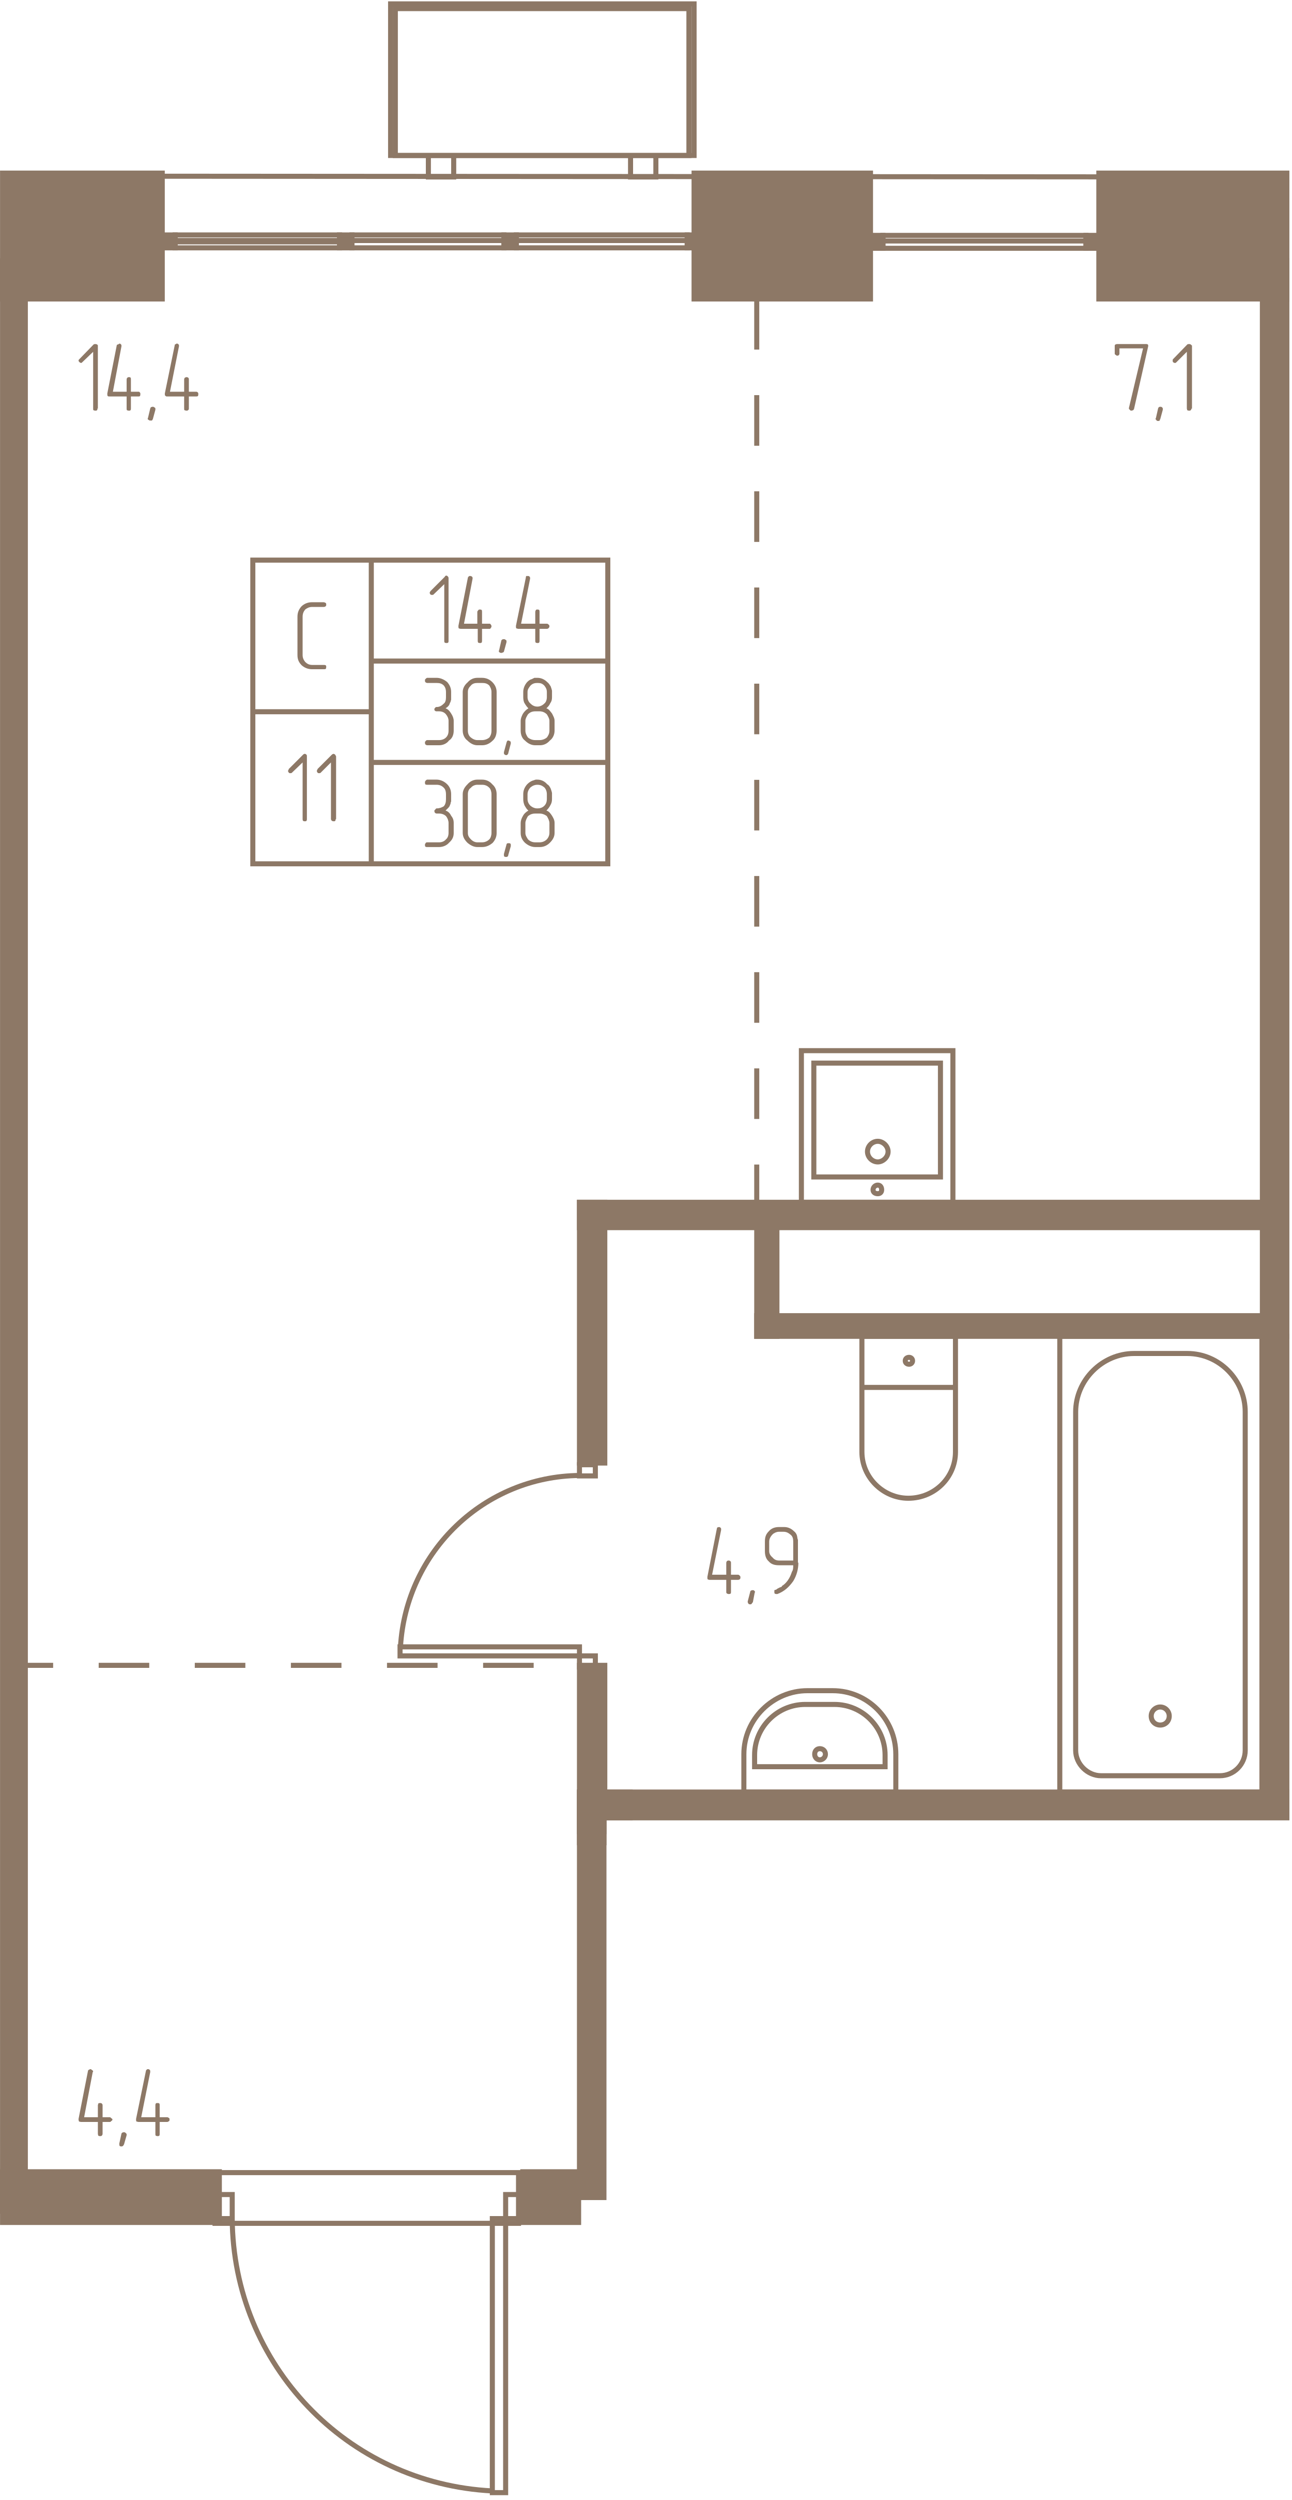 <svg width="301" height="582" viewBox="0 0 3010 5820" fill="none" xmlns="http://www.w3.org/2000/svg"><g fill="#8D7866" stroke="#8D7866" stroke-width="11.8"><path d="M1350 5116v-944h118v60h-61v884h-57zM378 403H6v293h372V403z"/><path d="M1350 4172h1648v60H1407v58h-57v-118z"/><path d="M2998 3111h-58v1120h58V3111zM1409 3877h-59v387h57v-32h2v-355zM1409 3406h-59v-607h59v607z"/><path d="M1350 2799h1591v59H1350v-59zM2941 3111H1763v-48h1178v48z"/><path d="M1763 3111h47v-253h-47v253zM2941 3111h57V607h-57v2504zM6 5148h53V607H6v4541z"/><path d="M511 5174H6v-118h505v118zM1218 5174h130v-58h2v-60h-132v118zM2057 548h-29v30h29v-30zM2560 548h-30v30h30v-30zM1601 547h30v30h-30v-30zM1174 547h29v30h-29v-30zM791 547h29v30h-29v-30zM378 547h30v30h-30v-30zM2998 403h-438v293h438V403z"/><path d="M2028 403h-411v293h411V403z"/></g><g stroke="#8D7866" stroke-width="11.8"><path d="M1178 5803h-31v-638h31v638zM1178 5109h40v56h-40v-56zM501 5109h40v56h-40v-56zM541 5165c2 339 267 617 606 634"/><path d="M1208 5058H501v118h707v-118zM932 3855v-21h418v21H932zM1387 3855v26h-37v-26h37zM1387 3410v26h-37v-26h37zM1350 3435c-221 2-404 176-417 399M1896 2740h295v-265h-295v265z"/><path d="M2220 2799h-353v-353h353v353z"/><path d="M2045 2705c12 0 24-11 24-24s-12-24-24-24c-13 0-24 11-24 24s11 24 24 24zM2045 2779c5 0 9-3 9-9s-3-11-9-11-11 5-11 11 5 9 11 9zM1733 4172h354v-88c0-82-66-148-147-148h-59c-80 0-148 66-148 148v88h0z"/><path d="M1758 4113h304v-27c0-65-53-118-118-118h-68c-65 0-118 53-118 118v27h0z"/><path d="M1910 4097c7 0 13-6 13-13 0-8-6-13-13-13s-12 5-12 13c0 7 5 13 12 13zM2940 4172h-471V3111h471v1061z"/><path d="M2842 4134h-277c-31 0-59-27-59-59v-788c0-74 62-136 136-136h124c75 0 135 62 135 136v788c0 32-26 59-59 59h0z"/><path d="M2703 4016c-12 0-21-9-21-21s10-21 21-21c12 0 21 10 21 21 0 12-9 21-21 21zM2008 3230h218v-119h-218v119zM2226 3230h-218v150c0 60 50 108 108 108 61 0 110-48 110-108v-150z"/><path d="M2118 3160c4 0 8 3 8 8s-4 8-8 8c-5 0-9-3-9-8s4-8 9-8zM921 362h684V20H921v342z"/><path d="M1617 362H910V9h707v353zM998 362h59v50h-59v-50zM1469 362h59v50h-59v-50zM2998 412L6 410M2057 548h473v13h-473v-13zM2530 561h-473v17h473v-17zM1601 547h-398v13h398v-13zM1203 560h398v17h-398v-17zM1174 547H820v13h354v-13zM820 560h354v17H820v-17zM791 547H408v13h383v-13zM791 563H408v14h383v-14zM1416 1304H865v235h551v-235zM1416 1539H865v236h551v-236zM1416 1775H865v236h551v-236zM865 1304H589v353h276v-353zM865 1657H589v354h276v-354z"/></g><g stroke="#8D7866" stroke-width="11.8" stroke-dasharray="117.8 106.1"><path d="M6 3877h1345M1763 696v2103"/></g><g fill="#8D7866"><path d="M227 951c0 2 0 3-1 4s-2 1-4 1c0 0-2 0-4-1-1 0-1-2-1-4V819l-25 24c-1 1-2 2-3 2s-3-1-4-2-2-2-2-4c0-1 1-2 2-3l33-34c1-1 3-1 4-1s3 0 4 1c2 1 2 2 2 3v146h-1zm78-39h18c1 0 2 0 3 2 1 1 1 2 1 3s0 4-1 5-2 1-3 1h-18v28c0 1 0 3-1 4s-2 1-3 1c-2 0-3 0-5-1-1 0-1-3-1-4v-28h-39c-3 0-4 0-5-1s-1-3-1-5v-1l22-112c0-1 1-2 3-2l3-2c1 0 3 0 4 2 1 1 1 2 1 3v1l-20 106h32v-28c0-1 0-2 1-4 1-1 2-2 4-2s3 0 4 1 1 3 1 5v28zm57 42v-3c0-1-1-2-3-3-1-1-2-1-3-1s-2 0-4 1c-1 0-1 1-2 3l-5 21-1 3c0 1 1 2 3 3 1 1 2 1 3 1h4c1-1 1-2 2-3l6-22zm78-42h16c2 0 4 0 5 2 1 1 1 2 1 3s0 4-1 5-3 1-5 1h-16v28c0 1 0 3-2 4-1 1-2 1-4 1 0 0-1 0-4-1-1 0-1-3-1-4v-28h-40c-1 0-2 0-3-1-2-1-2-3-2-5v-1l23-112c0-1 0-2 1-2l3-2c3 0 4 0 5 2 1 1 1 2 1 3v1l-21 106h33v-28c0-1 0-2 1-4 1-1 3-2 4-2s3 0 4 1c2 1 2 3 2 5v28zM2675 806l-33 146s-1 2-2 3l-4 1c-1 0-2 0-3-1s-3-3-3-4v-1l33-139h-55v12c0 1 0 2-1 3-1 2-3 2-4 2s-2 0-4-2c-2-1-2-2-2-3v-18c0-3 3-4 6-4h67c2 0 3 0 4 1s1 2 1 3v1zm34 148v-3c0-1-1-2-2-3s-3-1-4-1-2 0-3 1c-1 0-1 1-2 3l-5 22-1 2c0 1 1 2 2 3 1 2 2 2 4 2h3c1-2 1-3 2-4l6-22zm67-3c0 1-1 3-2 4s-2 1-3 1c-2 0-3 0-5-1 0 0-1-3-1-4V819l-24 24c-1 1-2 2-3 2-3 0-4-1-5-2s-1-2-1-4c0-1 0-2 1-3l33-34c1-1 2-1 5-1 1 0 2 0 3 1s3 2 3 3v146h-1zM1703 3666h16c3 0 4 2 5 3s1 2 1 3 0 3-1 4-2 2-5 2h-16v27c0 3 0 4-1 5s-3 1-5 1c0 0-1 0-3-1s-2-2-2-5v-27h-39c-2 0-3-1-4-1-1-1-1-2-1-5v-1l22-112c0-1 1-2 1-3l4-1c2 0 3 1 4 2s1 2 1 3v2l-21 104h33v-27c0-1 0-2 1-4 2-2 3-2 4-2 2 0 3 0 5 2 1 1 1 2 1 4v27zm55 43l1-3c0-1-1-2-2-3s-2-1-3-1c-2 0-3 0-4 1-1 0-2 1-2 2l-6 23v2c0 1 1 2 2 4 1 1 3 1 4 1s2 0 3-1c0 0 1-2 3-4l4-21zm90-76v-44c0-6-1-12-6-16s-9-7-17-7h-10c-6 0-12 3-15 6-5 5-8 11-8 17v22c0 6 3 11 8 15 4 5 9 7 15 7h33zm12 5c0 15-4 30-12 43-10 14-21 24-37 30h-2c-1 0-2 0-4-1-1-1-1-2-1-5v-2c0-1 1-2 4-2 2-2 4-3 8-5l5-2 1-2 3-2c4-3 9-8 13-15 3-5 5-10 7-16 3-4 3-10 3-15h-33c-10 0-18-2-24-9-7-6-9-15-9-24v-22c0-10 2-17 9-24 6-7 14-10 24-10h12c8 0 16 3 23 10 4 3 6 7 7 11l1 6 1 3v53h1zM239 4929h17c1 0 2 1 3 2s3 2 3 3c0 2-1 3-3 4 0 1-2 2-3 2h-17v27c0 3-1 4-2 5s-2 1-4 1c-1 0-2 0-4-1 0-1-1-2-1-5v-27h-39c-2 0-4-1-5-1 0-1-1-2-1-5v-1l22-112c0-1 1-2 3-3l3-1c1 0 2 1 3 2 2 1 3 2 3 4l-1 1-20 105h32v-28c0-1 1-2 1-4 1-1 3-1 4-1 2 0 3 0 4 1s2 2 2 4v28zm56 42v-2c0-2-2-3-3-4s-2-1-3-1-3 0-4 1c-1 0-1 1-2 2l-5 23v2c0 1 0 3 1 4s3 1 4 1 2 0 3-1c1 0 1-1 3-4l6-21zm77-42h18c1 0 2 1 4 2 1 1 1 2 1 3 0 2 0 3-1 4-2 1-3 2-4 2h-18v27c0 3 0 4-1 5s-2 1-4 1c0 0-2 0-4-1-1-1-1-2-1-5v-27h-39c-2 0-4-1-5-1-1-1-1-2-1-5v-1l23-112c0-1 1-2 2-3l2-1c3 0 4 1 5 2s1 2 1 4v1l-21 105h33v-28c0-1 0-2 1-4 1-1 2-1 4-1s3 0 4 1 1 2 1 4v28zM1045 1492c0 1 0 3-1 4s-2 1-5 1c0 0-1 0-3-1-1-1-1-3-1-4v-132l-25 24c-1 1-2 1-3 1-2 0-3 0-4-1s-2-3-2-4 1-2 2-4l33-33c1-2 2-3 4-3 1 0 3 1 4 3 1 1 1 2 1 3v146zm78-40h18c1 0 2 1 3 3 1 1 1 2 1 3s0 2-1 3c-1 2-2 3-3 3h-18v28c0 1 0 2-1 4-1 1-2 1-4 1-1 0-2 0-4-1-1-2-1-3-1-4v-28h-39c-3 0-4-1-5-1-1-1-1-3-1-5v-1l22-112c0-1 1-2 3-4h3c1 0 2 0 4 2 1 1 1 2 1 3v1l-20 105h31v-27c0-1 0-2 2-4 1-2 2-2 4-2 1 0 3 0 4 1s1 3 1 5v27zm57 43v-3c0-1-1-2-3-3-1-1-2-1-3-1s-3 0-4 1c-1 0-1 1-2 2l-5 22-1 3c0 1 1 2 2 3 2 1 3 1 4 1s2 0 3-1c2 0 2-1 3-2l6-22zm77-43h17c2 0 3 1 5 3 1 1 1 2 1 3s0 2-1 3c-1 2-3 3-5 3h-17v28c0 1 0 2-1 4-1 1-2 1-4 1 0 0-2 0-4-1-1-2-1-3-1-4v-28h-40c-1 0-2-1-4-1-1-1-1-3-1-5v-1l23-112c0-1 0-2 1-4h3c3 0 4 0 5 2 1 1 1 2 1 3v1l-21 105h33v-27c0-1 0-2 1-4s2-2 4-2c1 0 3 0 4 1s1 3 1 5v27zm-219 197c6 2 10 7 13 12 4 6 6 12 6 17v23c0 9-3 18-11 23-5 7-14 11-23 11h-28c-1 0-3-1-4-2-1-2-1-3-1-4s0-2 1-3c1-2 3-3 4-3h28c6 0 12-2 16-6s6-9 6-16v-23c0-5-2-10-6-15s-10-7-16-7h-6c-1 0-2 0-3-1-2-1-2-2-2-4 0-1 0-2 2-3 0-2 2-2 3-2 7 0 12-3 17-8 4-3 5-9 5-15v-12c0-5-1-10-5-15-5-5-10-6-17-6h-22c-1 0-3-1-4-2s-1-3-1-4 0-2 1-3 3-3 4-3h22c9 0 18 4 25 10 6 7 9 14 9 23v18l-1 3c0 2-1 3-2 5-1 5-5 9-10 12zm119 52c0 9-3 18-9 23-7 7-15 11-25 11h-11c-8 0-16-4-23-11-7-5-11-14-11-23v-90c0-8 4-16 11-22 6-7 14-11 23-11h11c10 0 18 4 24 10 7 7 10 15 10 23v90zm-12 0v-90c0-6-2-10-5-15-5-5-10-6-17-6h-11c-5 0-11 1-15 6-5 5-7 9-7 15v90c0 6 2 12 7 16s10 6 15 6h11c6 0 12-2 17-6 3-4 5-9 5-16zm45 30v-1c0-2 0-3-1-4-1 0-2-2-5-2-1 0-2 0-3 2 0 1-1 2-1 3l-6 22v2c0 1 0 2 1 3s2 2 5 2c1 0 2-1 2-1 1-1 2-2 2-3l6-23zm102-30c0 9-4 18-11 23-6 7-14 11-23 11h-11c-9 0-17-4-24-11-7-5-10-14-10-23v-23c0-5 2-10 5-16 3-5 8-10 13-13-4-4-6-7-9-12-2-3-3-9-3-14v-12c0-8 3-16 9-23 4-4 7-6 11-7l6-3h7c9 0 17 4 23 10 4 3 6 7 8 10l2 6 1 4v15c0 6-1 10-4 14-2 5-5 8-9 12 6 2 9 7 13 12 3 6 6 11 6 17v23zm-18-78v-12c0-6-2-10-6-15-5-5-9-6-16-6-6 0-11 1-16 6-4 5-7 9-7 15v12c0 6 3 12 7 15 5 5 10 7 16 7 5 0 11-2 16-7 4-3 6-9 6-15zm6 78v-23c0-5-3-10-6-15-5-5-11-7-17-7h-10c-7 0-12 2-17 7-3 5-6 10-6 15v23c0 6 3 12 6 16 5 4 11 6 17 6h10c6 0 12-2 17-6 3-4 6-9 6-16zm-242 186c6 2 10 6 13 12 4 5 6 10 6 17v23c0 9-3 16-11 23-5 6-14 10-23 10h-28c-1 0-3 0-4-1s-1-3-1-5c0 0 0-1 1-2 1-3 3-3 4-3h28c6 0 12-2 16-7 4-3 6-9 6-15v-23c0-5-2-11-6-16-4-4-10-6-16-6h-6c-1 0-2-1-3-1-2-2-2-4-2-5s0-2 2-3c0-1 2-3 3-3 7 0 12-2 17-5 4-5 5-10 5-17v-11c0-5-1-11-5-15-5-5-10-7-17-7h-22c-1 0-3 0-4-1s-1-4-1-5c0 0 0-1 1-3 1-1 3-3 4-3h22c9 0 18 4 25 11 6 6 9 14 9 23v17l-1 2c0 3-1 5-2 7-1 4-5 7-10 12zm119 52c0 9-3 16-9 23-7 6-15 10-25 10h-11c-8 0-16-4-23-10-7-7-11-14-11-23v-90c0-9 4-16 11-23 6-7 14-11 23-11h11c10 0 18 4 24 11 7 6 10 14 10 23v90zm-12 0v-90c0-6-2-12-5-15-5-5-10-7-17-7h-11c-5 0-11 2-15 7-5 3-7 9-7 15v90c0 6 2 10 7 15s10 7 15 7h11c6 0 12-2 17-7 3-3 5-9 5-15zm45 30v-2c0-1 0-2-1-3s-2-1-5-1c-1 0-2 0-3 1 0 0-1 1-1 2l-6 22v3c0 1 0 2 1 3s2 1 5 1c1 0 2 0 2-1 1 0 2-1 2-3l6-21v-1zm102-30c0 9-4 16-11 23-6 6-14 10-23 10h-11c-9 0-17-4-24-10-7-7-10-14-10-23v-23c0-5 2-11 5-16 3-6 8-10 13-13-4-3-6-7-9-12-2-5-3-9-3-15v-11c0-9 3-16 9-23 4-4 7-6 11-8l6-2 3-1h4c9 0 17 4 23 11 4 2 6 6 8 10l2 6 1 4v14c0 6-1 10-4 15-2 4-5 8-9 12 6 2 9 6 13 12 3 5 6 10 6 17v23zm-18-79v-11c0-6-2-12-6-16-5-4-9-6-16-6-6 0-11 2-16 6-4 4-7 10-7 16v11c0 7 3 12 7 16 5 4 10 6 16 6 5 0 11-1 16-6 4-4 6-9 6-16zm6 79v-23c0-5-3-11-6-16-5-4-11-6-17-6h-10c-7 0-12 2-17 6-3 5-6 11-6 16v23c0 6 3 10 6 15 5 5 11 7 17 7h10c6 0 12-2 17-7 3-3 6-9 6-15zM754 1558h-27c-9 0-17-3-24-9-7-7-10-14-10-24v-89c0-10 3-17 9-24 7-7 16-10 25-10h27c1 0 4 1 5 2s1 2 1 4c0 1 0 2-1 3s-2 2-5 2h-27c-7 0-12 3-16 6-4 5-6 10-6 17v89c0 6 2 11 6 16 4 4 9 7 16 7h27c1 0 4 0 5 1s1 2 1 3 0 4-1 5-2 1-5 1zM715 1907c0 1 0 2-1 4-1 1-2 1-5 1 0 0-1 0-3-1-1-2-1-3-1-4v-132l-25 24c-1 1-2 1-3 1-2 0-3 0-4-1-1-2-2-3-2-4s1-2 2-5l33-33c1-1 2-2 4-2s3 1 4 2 1 3 1 4v146zm67 0c0 1 0 2-1 4-1 1-2 1-4 1 0 0-1 0-4-1-1-2-2-3-2-4v-132l-24 24c-1 1-2 1-3 1s-4 0-4-1c-1-2-2-3-2-4s1-2 2-5l33-33c1-1 3-2 4-2s3 1 4 2c0 1 2 3 2 4v146h-1z"/></g></svg>